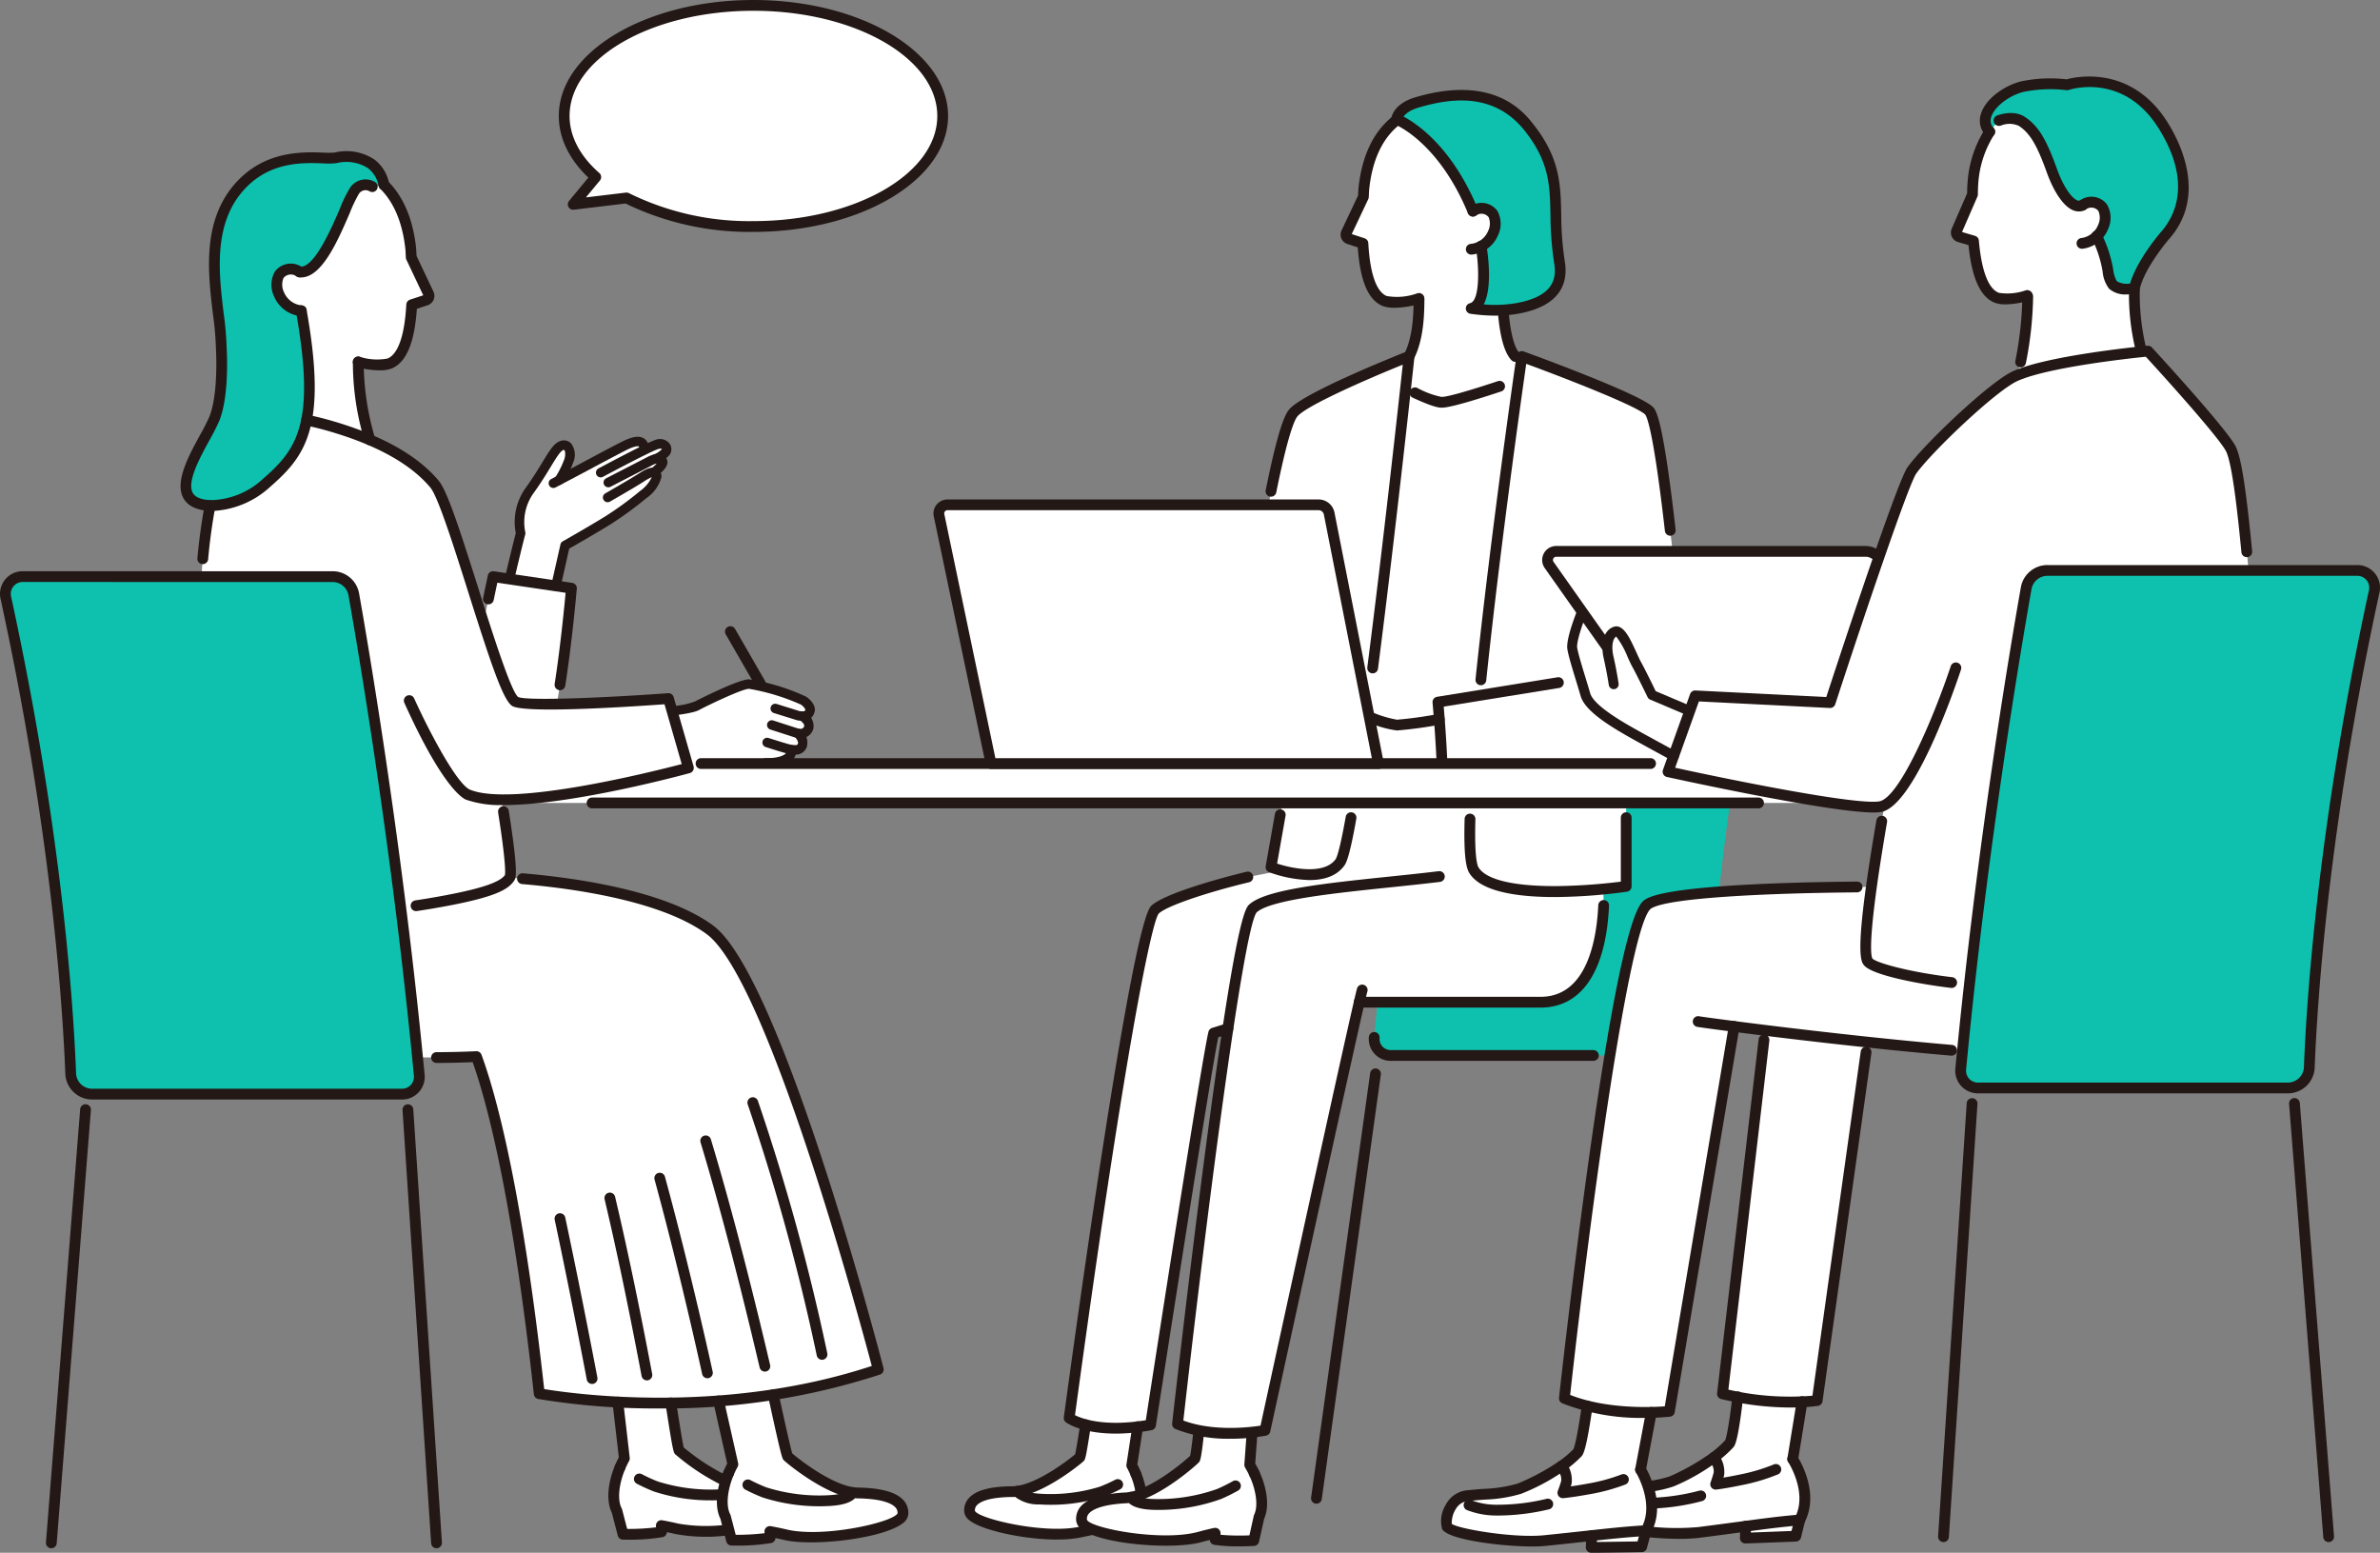 <svg id="Group_2218" data-name="Group 2218" xmlns="http://www.w3.org/2000/svg" xmlns:xlink="http://www.w3.org/1999/xlink" width="348" height="226.999" viewBox="0 0 348 226.999">
  <rect x="0" y="0" width="348" height="226.999" fill="#808080" stroke="none"/>
  <defs>
    <clipPath id="clip-path">
      <rect id="Rectangle_1652" data-name="Rectangle 1652" width="348" height="226.999" fill="none"/>
    </clipPath>
  </defs>
  <g id="Group_2217" data-name="Group 2217" clip-path="url(#clip-path)">
    <path id="Path_2426" data-name="Path 2426" d="M367.448,199.368c.313-8.222,1.827-33.255,9.086-66.605a2.414,2.414,0,0,0-2.359-2.924H330.789a3.016,3.016,0,0,0-2.972,2.49c-1.475,8.326-6.246,36.423-9.164,67.3a2.414,2.414,0,0,0,2.4,2.638h43.374a3.016,3.016,0,0,0,3.016-2.9" transform="translate(-117.721 -47.968)" fill="#0ec1af"/>
    <path id="Path_2427" data-name="Path 2427" d="M304.808,311.353a.813.813,0,0,1-.11-.008.788.788,0,0,1-.672-.889l8.635-62.041a.788.788,0,1,1,1.561.216l-8.635,62.042a.789.789,0,0,1-.78.68" transform="translate(-112.319 -91.525)" fill="#231815"/>
    <path id="Path_2428" data-name="Path 2428" d="M350.238,243.489H320.6a3.2,3.2,0,0,1-3.189-3.5.788.788,0,0,1,1.569.149,1.625,1.625,0,0,0,1.62,1.775h29.641a.788.788,0,0,1,0,1.576" transform="translate(-117.26 -88.4)" fill="#231815"/>
    <path id="Path_2429" data-name="Path 2429" d="M158.5,1.25c-15.282,0-27.671,7.235-27.671,16.16,0,3.3,1.7,6.377,4.617,8.936l-3.3,3.988,7.8-.935A40.339,40.339,0,0,0,158.5,33.571c15.282,0,27.671-7.235,27.671-16.16S173.782,1.25,158.5,1.25" transform="translate(-48.334 -0.462)" fill="#fff"/>
    <path id="Path_2430" data-name="Path 2430" d="M158.038,33.9a41.456,41.456,0,0,1-18.7-4.148l-7.561.906a.788.788,0,0,1-.7-1.285l2.823-3.41c-2.829-2.69-4.319-5.793-4.319-9.012C129.579,7.6,142.346,0,158.038,0S186.5,7.6,186.5,16.949,173.73,33.9,158.038,33.9m-18.551-5.748a.773.773,0,0,1,.368.092,39.686,39.686,0,0,0,18.184,4.08c14.824,0,26.883-6.9,26.883-15.372S172.861,1.576,158.038,1.576s-26.882,6.9-26.882,15.372c0,2.96,1.5,5.846,4.349,8.344a.788.788,0,0,1,.087,1.095l-2.044,2.469,5.845-.7c.032,0,.063-.006.094-.006" transform="translate(-47.873 0)" fill="#231815"/>
    <path id="Path_2431" data-name="Path 2431" d="M249.7,327.423l-1.151,7.488c1.737,3.23,1.89,6.688.511,7.914s-2.927.693-7.911,1.828-16.19-1.02-16.314-3.019,2.419-2.844,6.293-2.871,9.613-4.8,9.817-5.012,1.189-7.057,1.189-7.057Z" transform="translate(-83.063 -120.696)" fill="#fff"/>
    <path id="Path_2432" data-name="Path 2432" d="M249.149,341.754a27.357,27.357,0,0,1-5.022,2.595,25.341,25.341,0,0,1-9.059,1.067c-2.295-.151-3-.73-3.206-1.146a5.409,5.409,0,0,1-.736.057c-3.873.027-6.417.873-6.293,2.872s11.33,4.155,16.314,3.019c.816-.186,1.532-.324,2.177-.435l-.036.873a30.555,30.555,0,0,0,5.363.375l.871-3.246c.714-1.307.6-3.64-.375-6.03" transform="translate(-83.063 -126.26)" fill="#fff"/>
    <path id="Path_2433" data-name="Path 2433" d="M275.881,328.475l-.495,6.789c1.97,3.311,2.288,6.933.9,8.283s-3.041.861-8.22,2.279-17.04-.335-17.261-2.428,2.41-3.1,6.475-3.3,9.872-5.478,10.076-5.707.824-6.541.824-6.541Z" transform="translate(-92.653 -121.123)" fill="#fff"/>
    <path id="Path_2434" data-name="Path 2434" d="M276.075,341.693a28.807,28.807,0,0,1-5.153,2.952,26.635,26.635,0,0,1-9.46,1.532c-2.415-.054-3.181-.631-3.416-1.057a5.86,5.86,0,0,1-.77.093c-4.064.2-6.7,1.208-6.475,3.3s12.081,3.846,17.261,2.427c.848-.232,1.593-.409,2.266-.556l0,.917a32.107,32.107,0,0,0,5.646.15l.767-3.447c.69-1.4.462-3.848-.667-6.312" transform="translate(-92.653 -126.238)" fill="#fff"/>
    <path id="Path_2435" data-name="Path 2435" d="M325.5,175.758H284.086l-2.656,15.949-7.358,1.433c-5.275,1.267-12.184,3.375-13.606,4.8-2.844,2.844-12.535,74.3-12.535,74.3s3.358,2.525,11.9,1.008c0,0,8.172-52.891,9.236-57.282l2.075-.648c-3.382,22.3-7.369,57.8-7.369,57.8,5.548,2.365,12.787.926,12.787.926s11.338-52.053,13.783-62.6h26.519c7.371,0,8.964-8.572,9.222-14.129Z" transform="translate(-91.597 -64.933)" fill="#fff"/>
    <path id="Path_2436" data-name="Path 2436" d="M339.257,72.871l4.566,4.015L325.769,89.522l-7.231-13.057c6.9-.7,6.578-9.579,6.638-12.486v-7.8h12.281s-.937,13.786,1.8,16.691" transform="translate(-117.683 -20.756)" fill="#fff"/>
    <path id="Path_2437" data-name="Path 2437" d="M336.734,88.144s-9.528,3.332-11.194,3.228-7.5-3.228-7.5-3.228l-7.2,61.805h23.117Z" transform="translate(-114.839 -32.565)" fill="#fff"/>
    <path id="Path_2438" data-name="Path 2438" d="M330.259,46.451c-2.177,5.886-10.521,7.354-12.491,6.541-1.21-.5-2.824-2.126-3.171-8.415l-2.036-.671a.646.646,0,0,1-.382-.89l2.482-5.246c.026-.464.035-.94.092-1.431,1.455-12.576,11.271-11.989,11.271-11.989a11.156,11.156,0,0,1,11.135,8.535c2.618,9.727-6.9,13.567-6.9,13.567" transform="translate(-115.311 -8.994)" fill="#fff"/>
    <path id="Path_2439" data-name="Path 2439" d="M323.862,25.575S330.5,28.093,335.02,39a2.146,2.146,0,0,1,2.933.426c.671.935.4,3.573-1.735,4.688,0,0,1.417,8.465-1.448,9.111a21.28,21.28,0,0,0,6.7,0c5.551-.987,6.7-3.745,6.207-6.725-1.375-8.3,1.057-12.71-4.415-19.676-5.226-6.654-12.754-4.79-16.378-3.732-2.88.841-3.019,2.48-3.019,2.48" transform="translate(-119.65 -8.137)" fill="#0ec1af"/>
    <path id="Path_2440" data-name="Path 2440" d="M292.1,157.3s7.521,2.9,10.1-.711,10.1-73.966,10.1-73.966-15,5.937-16.934,8.273c-2.819,3.4-7.747,38.447-7.747,38.447l9.094,1.908Z" transform="translate(-106.257 -30.523)" fill="#fff"/>
    <path id="Path_2441" data-name="Path 2441" d="M369.986,135.213s-3.332-42.44-5.708-44.655c-2.025-1.889-18.57-7.907-18.57-7.907s-4.027,27.724-6.224,49.551l-6.047.979s.408,4.425.6,8.98h4.55c-.621,8.14-.736,14.216.113,15.6,3.16,5.135,22.265,2.358,22.265,2.358V142.16h5.942c4.061,0,3.076-6.947,3.076-6.947" transform="translate(-123.188 -30.535)" fill="#fff"/>
    <path id="Path_2442" data-name="Path 2442" d="M320.324,165.957s-4.723.848-6.181.848-6.178-2.221-8.26-2.221-6.456,3.679-7.15,4.582-1.6,3.264-1.218,3.264h23.173Z" transform="translate(-109.882 -60.805)" fill="#fff"/>
    <path id="Path_2443" data-name="Path 2443" d="M235.52,340.374a.788.788,0,0,1-.11-1.568c3.2-.453,7.584-3.827,8.516-4.627.171-.695.572-3.3.711-4.2l.037-.237a.788.788,0,0,1,1.558.24l-.037.236c-.715,4.639-.794,4.72-1.028,4.961-.364.375-5.566,4.624-9.535,5.185a.751.751,0,0,1-.112.008" transform="translate(-86.721 -121.576)" fill="#231815"/>
    <path id="Path_2444" data-name="Path 2444" d="M273.276,351.84a23.8,23.8,0,0,1-3.532-.222.788.788,0,0,1-.661-.708c-.425.1-.847.211-1.274.328-4.054,1.108-14.221.342-17.308-1.765a1.915,1.915,0,0,1-.945-1.339,2.742,2.742,0,0,1,.652-2.119c1.021-1.194,3.231-1.884,6.567-2.052a5.153,5.153,0,0,0,.665-.081.781.781,0,0,1,.834.394c.013.025.356.6,2.745.649a25.893,25.893,0,0,0,9.132-1.468,24.234,24.234,0,0,0,2.306-1.148.788.788,0,0,1,.774,1.373,25.585,25.585,0,0,1-2.459,1.224,27.022,27.022,0,0,1-9.788,1.6c-1.829-.042-3.057-.37-3.725-1-.138.017-.273.028-.4.034-3.784.191-5.037,1.023-5.447,1.5a1.151,1.151,0,0,0-.283.927c.62,1.241,10.941,3.211,16.269,1.75.771-.211,1.525-.4,2.307-.566a.788.788,0,0,1,.955.769v.228a32.566,32.566,0,0,0,4.22.083l.636-2.859a.766.766,0,0,1,.062-.177c.59-1.2.318-3.465-.677-5.637a.788.788,0,1,1,1.433-.656c1.2,2.61,1.462,5.24.7,6.9l-.748,3.36a.788.788,0,0,1-.72.616c-.075,0-1.045.063-2.288.063" transform="translate(-92.192 -125.776)" fill="#231815"/>
    <path id="Path_2445" data-name="Path 2445" d="M261.835,341.923a.788.788,0,0,1-.143-1.563c3.379-.629,7.87-4.423,8.768-5.273.081-.357.24-1.423.467-3.476a.78.78,0,0,1,.87-.7.788.788,0,0,1,.7.87c-.429,3.885-.561,4.035-.762,4.261-.366.412-5.627,5.1-9.751,5.864a.758.758,0,0,1-.145.014" transform="translate(-96.443 -122.253)" fill="#231815"/>
    <path id="Path_2446" data-name="Path 2446" d="M340.7,54.6a.788.788,0,0,1-.109-1.568,3.085,3.085,0,0,0,2.571-1.869,2.463,2.463,0,0,0,.083-2.032,1.331,1.331,0,0,0-1.865-.223.788.788,0,0,1-.861-1.321,2.861,2.861,0,0,1,4.006.626,3.887,3.887,0,0,1,.086,3.57,4.648,4.648,0,0,1-3.8,2.81.737.737,0,0,1-.111.008" transform="translate(-125.578 -17.376)" fill="#231815"/>
    <path id="Path_2447" data-name="Path 2447" d="M337.849,53.851a25.993,25.993,0,0,1-3.653-.274.788.788,0,0,1-.063-1.549c1.4-.315,1.387-4.971.844-8.213a.788.788,0,0,1,1.555-.26c.2,1.2.923,6.17-.4,8.651a18.656,18.656,0,0,0,4.739-.185c5.687-1.012,5.9-3.807,5.567-5.821a47.646,47.646,0,0,1-.545-7.13c-.091-4.285-.163-7.67-3.711-12.187-4.58-5.831-11.061-4.768-15.538-3.462-2.259.66-2.453,1.779-2.454,1.79a.779.779,0,0,1-.852.719.788.788,0,0,1-.719-.852c.019-.223.28-2.206,3.583-3.17,11.451-3.342,15.792,2.185,17.219,4,3.873,4.931,3.954,8.729,4.048,13.127a45.637,45.637,0,0,0,.525,6.906c.47,2.841-.335,6.472-6.847,7.63a18.769,18.769,0,0,1-3.293.278" transform="translate(-119.188 -7.705)" fill="#231815"/>
    <path id="Path_2448" data-name="Path 2448" d="M334.558,41.409a.787.787,0,0,1-.728-.486c-4.337-10.474-10.646-12.968-10.709-12.992a.788.788,0,1,1,.559-1.474c.284.108,7.011,2.766,11.605,13.862a.788.788,0,0,1-.728,1.09" transform="translate(-119.188 -9.755)" fill="#231815"/>
    <path id="Path_2449" data-name="Path 2449" d="M349.888,79.016a.787.787,0,0,1-.574-.248c-1.052-1.117-1.707-3.485-2-7.237a.788.788,0,1,1,1.571-.123c.342,4.37,1.134,5.81,1.576,6.279a.789.789,0,0,1-.574,1.329" transform="translate(-128.314 -26.113)" fill="#231815"/>
    <path id="Path_2450" data-name="Path 2450" d="M342.938,130.245a.727.727,0,0,1-.083,0,.788.788,0,0,1-.7-.866c2.213-21.2,5.957-47.041,5.994-47.3a.788.788,0,0,1,1.049-.627c1.709.622,16.756,6.128,18.838,8.071.481.448,1.481,1.382,3.376,17.993a.788.788,0,1,1-1.566.178c-1.668-14.627-2.638-16.732-2.895-17.029-1.327-1.238-10.792-4.978-17.381-7.4-.7,4.883-3.88,27.423-5.848,46.277a.789.789,0,0,1-.783.706" transform="translate(-126.406 -30.073)" fill="#231815"/>
    <path id="Path_2451" data-name="Path 2451" d="M309.133,128.5a.787.787,0,0,1-.783-.888c2.3-17.912,4.6-38.867,5.182-44.236-5.932,2.4-14.164,6.064-15.4,7.558-.421.508-1.382,2.629-3.1,11.136a.789.789,0,0,1-1.546-.311c1.836-9.111,2.836-11.115,3.428-11.83,2.008-2.422,15.7-7.888,17.251-8.5a.788.788,0,0,1,1.074.817c-.026.247-2.67,24.927-5.327,45.571a.788.788,0,0,1-.781.688" transform="translate(-108.423 -30.062)" fill="#231815"/>
    <path id="Path_2452" data-name="Path 2452" d="M331.569,92.225c-.066,0-.115,0-.156-.006-.469-.029-1.4-.212-4.086-1.456a.788.788,0,0,1,.663-1.43,12.809,12.809,0,0,0,3.522,1.313c.549.052,3.008-.55,8.268-2.3a.788.788,0,0,1,.5,1.5c-6.591,2.187-8.185,2.38-8.709,2.38" transform="translate(-120.762 -32.625)" fill="#231815"/>
    <path id="Path_2453" data-name="Path 2453" d="M333.578,170.418a.788.788,0,0,1-.787-.755c-.19-4.483-.595-8.9-.6-8.941a.789.789,0,0,1,.659-.851l17.638-2.856a.789.789,0,0,1,.252,1.557l-16.915,2.738c.123,1.452.393,4.848.54,8.285a.788.788,0,0,1-.754.821h-.034" transform="translate(-122.726 -58.005)" fill="#231815"/>
    <path id="Path_2454" data-name="Path 2454" d="M321.2,167.782a14.4,14.4,0,0,1-3.714-1l-.437-.149a.788.788,0,1,1,.51-1.491l.439.15a16.62,16.62,0,0,0,3.2.917,59.487,59.487,0,0,0,6.041-.835.788.788,0,0,1,.278,1.552,62.613,62.613,0,0,1-6.319.859" transform="translate(-116.934 -60.994)" fill="#231815"/>
    <path id="Path_2455" data-name="Path 2455" d="M280.315,284.952a20.889,20.889,0,0,1-8.036-1.428.79.79,0,0,1-.474-.813c.021-.182,2.072-18.418,4.448-36.735,4.841-37.334,6.249-38.6,6.85-39.146,2.418-2.183,11.184-3.095,20.464-4.059,2.546-.265,4.951-.515,7.2-.79a.788.788,0,1,1,.192,1.564c-2.259.277-4.67.528-7.224.793-8.219.855-17.534,1.823-19.571,3.661-1.984,2.391-7.6,46.575-10.72,74.29,4.353,1.626,9.647,1,11.281.748,1.392-6.389,13.394-61.453,14.114-63.91a.788.788,0,0,1,1.513.444c-.732,2.5-14.065,63.7-14.2,64.321a.787.787,0,0,1-.617.605,29.051,29.051,0,0,1-5.215.455" transform="translate(-100.416 -74.619)" fill="#231815"/>
    <path id="Path_2456" data-name="Path 2456" d="M341.246,224.4H314.727a.788.788,0,0,1,0-1.576h26.519c6.8,0,8.2-8.382,8.435-13.378a.788.788,0,1,1,1.574.074c-.446,9.6-4,14.881-10.009,14.881" transform="translate(-115.984 -77.1)" fill="#231815"/>
    <path id="Path_2457" data-name="Path 2457" d="M254.26,284.235c-5,0-7.152-1.564-7.266-1.65a.79.79,0,0,1-.308-.736c1.624-11.975,9.874-71.862,12.76-74.747,1.713-1.713,9.593-3.954,13.979-5.008a.789.789,0,0,1,.368,1.534c-6.486,1.558-12.175,3.531-13.233,4.589-1.091,1.3-5.258,21.909-12.241,73.324,1.031.519,4.234,1.726,10.354.74.927-5.993,8.149-52.605,9.161-56.785a.789.789,0,0,1,.532-.568l2.076-.647a.788.788,0,0,1,.469,1.505l-1.639.511c-1.363,6.562-9.048,56.271-9.128,56.786a.788.788,0,0,1-.641.656,30.052,30.052,0,0,1-5.243.5" transform="translate(-91.135 -74.655)" fill="#231815"/>
    <path id="Path_2458" data-name="Path 2458" d="M299.9,197.983a18.621,18.621,0,0,1-5.918-1.15.789.789,0,0,1-.493-.873l1.356-7.662a.788.788,0,0,1,1.552.274l-1.239,7c2.282.745,6.911,1.666,8.564-.649.116-.163.565-1.089,1.472-6.2a.788.788,0,0,1,1.552.275c-.921,5.2-1.414,6.389-1.741,6.845-1.173,1.642-3.147,2.138-5.1,2.138" transform="translate(-108.423 -69.325)" fill="#231815"/>
    <path id="Path_2459" data-name="Path 2459" d="M262.561,337.973a.789.789,0,0,1-.729-.487,12.31,12.31,0,0,0-.543-1.144.785.785,0,0,1-.085-.494l.865-5.627a.788.788,0,1,1,1.557.24l-.825,5.37c.177.344.34.7.487,1.052a.789.789,0,0,1-.428,1.03.78.78,0,0,1-.3.06" transform="translate(-96.498 -121.752)" fill="#231815"/>
    <path id="Path_2460" data-name="Path 2460" d="M290,338.435a.789.789,0,0,1-.715-.456c-.187-.4-.4-.8-.624-1.18a.786.786,0,0,1-.108-.46l.342-4.7a.8.8,0,0,1,.843-.73.789.789,0,0,1,.729.844l-.325,4.452c.206.361.4.731.572,1.1a.787.787,0,0,1-.382,1.047.778.778,0,0,1-.332.074" transform="translate(-106.604 -122.255)" fill="#231815"/>
    <path id="Path_2461" data-name="Path 2461" d="M318.755,54.735a4.774,4.774,0,0,1-1.749-.265c-2.1-.865-3.285-3.669-3.625-8.562l-1.528-.5a1.434,1.434,0,0,1-.847-1.976l2.414-5.1.012-.236c.017-.356.034-.719.077-1.09.552-4.766,2.322-8.288,5.261-10.467a.788.788,0,0,1,.939,1.266c-2.576,1.91-4.135,5.067-4.634,9.383-.039.335-.054.661-.068.982l-.021.4a.773.773,0,0,1-.074.291l-2.413,5.1,1.883.621a.789.789,0,0,1,.54.706c.244,4.433,1.173,7.105,2.685,7.73a8.767,8.767,0,0,0,4.5-.4.788.788,0,1,1,.448,1.511,13.875,13.875,0,0,1-3.8.609" transform="translate(-114.849 -9.744)" fill="#231815"/>
    <path id="Path_2462" data-name="Path 2462" d="M352.762,200.717c-5.229,0-10.747-.718-12.463-3.505-.409-.665-.856-2.165-.69-7.918a.778.778,0,0,1,.811-.765.787.787,0,0,1,.765.81c-.156,5.435.267,6.739.457,7.046,1.122,1.823,5.239,2.782,11.623,2.73a84.4,84.4,0,0,0,9.183-.649v-9.352a.788.788,0,0,1,1.576,0v10.042a.789.789,0,0,1-.675.781,80.308,80.308,0,0,1-10.587.781" transform="translate(-125.454 -69.577)" fill="#231815"/>
    <path id="Path_2463" data-name="Path 2463" d="M326.29,78.121a.788.788,0,0,1-.7-1.144c1.3-2.568,1.342-6.027,1.365-7.886a.788.788,0,0,1,.788-.779h.009a.789.789,0,0,1,.779.8c-.024,1.987-.067,5.686-1.535,8.58a.788.788,0,0,1-.7.432" transform="translate(-120.256 -25.238)" fill="#231815"/>
    <path id="Path_2464" data-name="Path 2464" d="M263.676,344.74a.788.788,0,0,1-.779-.674,10.7,10.7,0,0,0-.692-2.475.788.788,0,1,1,1.46-.595,12.269,12.269,0,0,1,.791,2.841.787.787,0,0,1-.781.9" transform="translate(-96.85 -125.799)" fill="#231815"/>
    <path id="Path_2465" data-name="Path 2465" d="M237.185,351.784c-4.79,0-10.811-1.3-12.742-2.741a1.859,1.859,0,0,1-.858-1.341,2.645,2.645,0,0,1,.718-2.015c1.042-1.117,3.122-1.67,6.357-1.693a4.719,4.719,0,0,0,.632-.05.791.791,0,0,1,.815.431c0,.006.3.561,2.552.709a24.511,24.511,0,0,0,8.728-1.018,22.77,22.77,0,0,0,2.237-1,.788.788,0,1,1,.714,1.4,24.34,24.34,0,0,1-2.393,1.065,25.734,25.734,0,0,1-9.39,1.116,5.486,5.486,0,0,1-3.514-1.1c-.126.009-.25.014-.369.014-3.594.025-4.81.758-5.217,1.192a1.064,1.064,0,0,0-.3.842c.576,1.175,10.312,3.45,15.353,2.3.48-.109.925-.2,1.342-.284a.788.788,0,0,1,.3,1.548c-.4.078-.831.167-1.293.272a17.009,17.009,0,0,1-3.675.343" transform="translate(-82.601 -126.715)" fill="#231815"/>
    <path id="Path_2466" data-name="Path 2466" d="M307.936,182.787H77.092a2.88,2.88,0,1,1,0-5.76H307.936a2.88,2.88,0,0,1,0,5.76" transform="translate(-27.417 -65.402)" fill="#fff"/>
    <path id="Path_2467" data-name="Path 2467" d="M307.393,186.488H136.832a.788.788,0,1,1,0-1.576H307.393a.788.788,0,1,1,0,1.576" transform="translate(-50.261 -68.315)" fill="#231815"/>
    <path id="Path_2468" data-name="Path 2468" d="M142.692,321.688l1.182,10.224c-1.852,3.379-2.041,7.01-.6,8.309s3.069.752,8.3,1.986,17.017-.938,17.164-3.036-2.518-3.008-6.587-3.069-10.059-5.125-10.271-5.346-1.58-9.45-1.58-9.45Z" transform="translate(-52.58 -118.706)" fill="#fff"/>
    <path id="Path_2469" data-name="Path 2469" d="M143.233,340.249a28.758,28.758,0,0,0,5.254,2.767,26.626,26.626,0,0,0,9.509,1.2c2.411-.14,3.157-.742,3.377-1.177a5.874,5.874,0,0,0,.772.066c4.07.061,6.734.97,6.587,3.069s-11.938,4.27-17.164,3.036c-.855-.2-1.606-.353-2.283-.475l.03.917a32.106,32.106,0,0,1-5.637.35l-.888-3.417c-.74-1.379-.6-3.83.444-6.332" transform="translate(-52.582 -125.704)" fill="#fff"/>
    <path id="Path_2470" data-name="Path 2470" d="M165.9,320.523l2.555,11.322c-1.852,3.378-2.041,7.009-.6,8.309s3.069.752,8.3,1.986,17.017-.938,17.164-3.036-2.518-3.008-6.587-3.069-10.059-5.125-10.271-5.347-2.713-11.9-2.713-11.9Z" transform="translate(-61.29 -117.775)" fill="#fff"/>
    <path id="Path_2471" data-name="Path 2471" d="M168.4,341.618a28.753,28.753,0,0,0,5.254,2.767,26.627,26.627,0,0,0,9.509,1.2c2.411-.14,3.157-.742,3.377-1.177a5.879,5.879,0,0,0,.772.066c4.07.061,6.734.97,6.587,3.069s-11.938,4.27-17.164,3.036c-.855-.2-1.606-.353-2.283-.475l.03.917a32.148,32.148,0,0,1-5.637.349l-.888-3.417c-.74-1.379-.6-3.83.444-6.332" transform="translate(-61.879 -126.21)" fill="#fff"/>
    <path id="Path_2472" data-name="Path 2472" d="M124.742,209.778c-9.818-7.2-32.428-7.772-32.428-7.772L58.3,199.925s-.612,3.227-.972,6.278c-1.327,11.228-.5,15.915,3.854,18.628,4.257,2.651,15.932,4.1,29.442,3.491,2.005,5.44,5.871,19.078,9.188,49.277,0,0,24.931,4.85,49.565-3.541,0,0-14.816-57.082-24.634-64.282" transform="translate(-20.965 -73.862)" fill="#fff"/>
    <path id="Path_2473" data-name="Path 2473" d="M172.195,162.547c.247-.716-.931-1.527-.931-1.527A31.075,31.075,0,0,0,163.3,158.6c-1.375,0-7.467,3.09-7.536,3.131-1.477.891-10.209,1.3-10.209,1.3l.209,7.534s7.075-1.185,9.163-.346,8.547-.119,10.794-.093c2.312.026,4.034-.656,3.708-1.967.579.079,1.359.213,1.676-.628.231-.612-.264-1.321-.6-1.71a1.278,1.278,0,0,0,1.534-.906c.19-.737-.585-1.38-.958-1.641a.964.964,0,0,0,1.12-.728" transform="translate(-53.773 -58.595)" fill="#fff"/>
    <path id="Path_2474" data-name="Path 2474" d="M139.414,102.826c-.353.122-1.064.453-1.924.877a.982.982,0,0,0,.067-.835c-.289-.667-1.1-.74-2.911.177-1.108.562-3.313,1.728-4.84,2.549-1.208.649-3.374,1.791-4.585,2.428a14.025,14.025,0,0,0,1.457-2.957c.347-1.277-.04-2.438-1.06-2.112-1.143.366-2.084,2.967-4.821,6.729a7.932,7.932,0,0,0-1.2,6.1c-.468,1.661-1.945,7.994-1.945,7.994l6.791,1.057,1.643-7.269s3.694-2.086,6.217-3.648a49.957,49.957,0,0,0,5.206-3.793c1.576-1.279,2.235-2.555,1.881-2.959a.776.776,0,0,0-.368-.255c.771-.579,1.535-1.292,1.295-1.709a.76.76,0,0,0-.871-.332c.916-.515,1.318-.836,1.433-1.084.236-.511-.238-1.382-1.469-.956" transform="translate(-43.468 -37.817)" fill="#fff"/>
    <path id="Path_2475" data-name="Path 2475" d="M111.088,133.684l11.453,1.7s-1.935,22.6-4.628,24.834-12.394,0-12.394,0Z" transform="translate(-38.984 -49.389)" fill="#fff"/>
    <path id="Path_2476" data-name="Path 2476" d="M57.04,86.44l-4.566,4.015,18.055,12.636L77.5,96.436c-5.693-4.657-5.684-15.981-5.745-18.889v-7.8H58.839s.937,13.786-1.8,16.691" transform="translate(-19.386 -25.769)" fill="#fff"/>
    <path id="Path_2477" data-name="Path 2477" d="M65.752,60.5c2.219,6,10.728,7.5,12.736,6.669,1.234-.509,2.88-2.168,3.233-8.58L83.8,57.9A.659.659,0,0,0,84.186,57l-2.53-5.349c-.028-.474-.037-.958-.095-1.458C80.078,37.365,70.07,37.963,70.07,37.963a11.376,11.376,0,0,0-11.354,8.7C56.047,56.583,65.752,60.5,65.752,60.5" transform="translate(-21.521 -14.024)" fill="#fff"/>
    <path id="Path_2478" data-name="Path 2478" d="M117.884,147.567l-2.917-10.13s-20.895,1.527-22.442.406c-2.4-1.737-9.209-28.7-11.767-31.759-3.138-3.752-8.43-6.555-15.461-8.563a53.913,53.913,0,0,0-13.82-1.941s-5.686,15.51-4.769,30.576c.6,9.816,4.116,36.757,5.415,38.729s9.185,6.075,30.356,2.088c6.63-1.248,8.539-2.255,9.263-3.351.461-.7-.46-6.948-1.192-11.4,9.949.111,27.334-4.652,27.334-4.652" transform="translate(-17.219 -35.312)" fill="#fff"/>
    <path id="Path_2479" data-name="Path 2479" d="M54.947,83.993c5.045-4.4,8.018-8.42,5.038-25.131-3.51-.5-4.062-4.1-3.246-5.241,1.169-1.631,2.99-.434,2.99-.434,3.608.436,6.807-10.253,8-11.815a1.947,1.947,0,0,1,2.629-.651l1.7-.264S71.441,35.434,65,36.507c-2.084.347-9.276-1.528-14.356,4.577-5.777,6.942-2.361,17.483-2.361,23.255,0,0,.428,6.677-1,10.274s-8.234,12.31-.646,12.726c0,0,4.075.347,8.309-3.347" transform="translate(-15.928 -13.432)" fill="#0ec1af"/>
    <path id="Path_2480" data-name="Path 2480" d="M169.167,351.7c-.465,0-.767-.008-.808-.009a.788.788,0,0,1-.742-.59l-.866-3.331c-.819-1.631-.647-4.268.457-6.919a.788.788,0,1,1,1.455.606c-.918,2.2-1.109,4.478-.477,5.657a.834.834,0,0,1,.069.174l.736,2.834a34.344,34.344,0,0,0,4.215-.233l-.008-.226a.789.789,0,0,1,.929-.8c.79.144,1.551.3,2.324.484,5.377,1.271,15.621-1.063,16.206-2.371a1.15,1.15,0,0,0-.324-.87c-.427-.465-1.708-1.252-5.5-1.309-.132,0-.267-.009-.4-.02-.646.653-1.861,1.024-3.687,1.13a27.09,27.09,0,0,1-9.839-1.249,25.375,25.375,0,0,1-2.5-1.136.788.788,0,0,1,.725-1.4,23.9,23.9,0,0,0,2.344,1.066,25.8,25.8,0,0,0,9.179,1.145c2.385-.138,2.707-.721,2.719-.747a.8.8,0,0,1,.82-.424,4.983,4.983,0,0,0,.668.057c3.341.05,5.572.662,6.635,1.819a2.741,2.741,0,0,1,.727,2.093,1.916,1.916,0,0,1-.9,1.373c-3.01,2.215-13.143,3.34-17.235,2.376-.429-.1-.855-.195-1.285-.282a.787.787,0,0,1-.635.73,29.075,29.075,0,0,1-5,.373" transform="translate(-61.417 -125.748)" fill="#231815"/>
    <path id="Path_2481" data-name="Path 2481" d="M173.331,154.438a.788.788,0,0,1-.684-.395c-1.484-2.577-4.315-7.492-4.41-7.652a.788.788,0,0,1,1.347-.819c.056.091,3.116,5.4,4.429,7.684a.788.788,0,0,1-.682,1.182" transform="translate(-62.114 -53.643)" fill="#231815"/>
    <path id="Path_2482" data-name="Path 2482" d="M127.922,108.749a.694.694,0,0,1-.323-1.308c.423-.223,3.791-1.991,5.415-2.865,1.5-.806,3.726-1.983,4.855-2.556,1.387-.7,2.312-.906,3-.657a1.463,1.463,0,0,1,.858.823,1.673,1.673,0,0,1-.055,1.374.693.693,0,1,1-1.237-.628.283.283,0,0,0,.013-.209c-.02-.044-.034-.049-.05-.055-.073-.028-.505-.122-1.9.588-1.12.569-3.333,1.739-4.826,2.541-1.628.876-5,2.648-5.428,2.871a.688.688,0,0,1-.322.08" transform="translate(-47.004 -37.411)" fill="#231815"/>
    <path id="Path_2483" data-name="Path 2483" d="M138.887,107.406a.694.694,0,0,1-.328-1.305c.277-.149,6.811-3.645,8.215-4.131a1.821,1.821,0,0,1,2.071.362,1.432,1.432,0,0,1,.255,1.541c-.2.424-.663.8-1.722,1.4a.694.694,0,1,1-.68-1.209,4.369,4.369,0,0,0,1.141-.773c-.006,0-.013-.02-.036-.038-.069-.054-.262-.078-.575.03-1.081.374-6.152,3.046-8.015,4.043a.687.687,0,0,1-.327.083" transform="translate(-51.055 -37.616)" fill="#231815"/>
    <path id="Path_2484" data-name="Path 2484" d="M140.65,110.1a.694.694,0,0,1-.318-1.311c.476-.245,4.848-2.494,5.771-2.971l.117-.061c.6-.316,2.191-1.156,2.942.145.6,1.046-.855,2.142-1.478,2.61a.694.694,0,1,1-.833-1.109,5.721,5.721,0,0,0,.907-.8,4.31,4.31,0,0,0-.89.385l-.125.065c-.923.479-5.3,2.728-5.775,2.974a.7.7,0,0,1-.317.077" transform="translate(-51.706 -38.864)" fill="#231815"/>
    <path id="Path_2485" data-name="Path 2485" d="M128.534,126.336a.718.718,0,0,1-.154-.017.693.693,0,0,1-.523-.83l1.32-5.84a.691.691,0,0,1,.335-.451c.036-.021,3.71-2.1,6.193-3.633a48.988,48.988,0,0,0,5.071-3.691l.064-.051a5.232,5.232,0,0,0,1.694-2.014,8.562,8.562,0,0,0-1.267.715c-1.494.948-4.744,2.806-4.882,2.885a.693.693,0,0,1-.688-1.2c.034-.019,3.36-1.921,4.828-2.852,1.16-.736,2.255-1.431,3.154-.405a1.126,1.126,0,0,1,.26.871,5.427,5.427,0,0,1-2.226,3.082l-.062.05a50.238,50.238,0,0,1-5.215,3.794c-2.114,1.308-5.076,3-5.973,3.509l-1.253,5.541a.694.694,0,0,1-.675.541" transform="translate(-47.23 -40.059)" fill="#231815"/>
    <path id="Path_2486" data-name="Path 2486" d="M117.78,122.954a.7.7,0,0,1-.676-.853c.442-1.874,1.215-5.124,1.572-6.434a8.554,8.554,0,0,1,1.35-6.487c1.107-1.522,1.918-2.854,2.57-3.925,1.048-1.722,1.68-2.761,2.6-3.056a1.483,1.483,0,0,1,1.522.3,2.713,2.713,0,0,1,.419,2.653,14.493,14.493,0,0,1-1.533,3.133.693.693,0,1,1-1.187-.717,13.728,13.728,0,0,0,1.382-2.781c.2-.746.048-1.232-.045-1.291a.327.327,0,0,0-.134.023c-.428.136-1.081,1.211-1.838,2.455-.665,1.093-1.493,2.453-2.634,4.02a7.292,7.292,0,0,0-1.085,5.521.7.7,0,0,1-.006.356c-.323,1.152-1.143,4.595-1.6,6.544a.7.7,0,0,1-.675.535" transform="translate(-43.257 -37.726)" fill="#231815"/>
    <path id="Path_2487" data-name="Path 2487" d="M67.315,68.8a.736.736,0,0,1-.111-.008,4.722,4.722,0,0,1-3.862-2.855,3.95,3.95,0,0,1,.086-3.626,2.9,2.9,0,0,1,4.063-.634.788.788,0,0,1-.866,1.318,1.369,1.369,0,0,0-1.917.235,2.527,2.527,0,0,0,.083,2.087,3.158,3.158,0,0,0,2.633,1.914.788.788,0,0,1-.109,1.568" transform="translate(-23.257 -22.579)" fill="#231815"/>
    <path id="Path_2488" data-name="Path 2488" d="M69.223,55.925a2.78,2.78,0,0,1-.314-.019A.789.789,0,0,1,69.1,54.34c2.044.223,4.584-5.64,5.8-8.468a18.28,18.28,0,0,1,1.481-3.044,2.716,2.716,0,0,1,3.678-.837.788.788,0,0,1-.846,1.33,1.155,1.155,0,0,0-1.581.465A20.569,20.569,0,0,0,76.349,46.5c-1.725,4-4.065,9.429-7.126,9.429" transform="translate(-25.202 -15.369)" fill="#231815"/>
    <path id="Path_2489" data-name="Path 2489" d="M46.479,87.675c-.212,0-.339-.01-.367-.013-1.9-.1-3.2-.731-3.826-1.865-1.318-2.366.767-6.183,2.442-9.249a29.108,29.108,0,0,0,1.366-2.689c1.347-3.389.953-9.868.949-9.932A44.782,44.782,0,0,0,46.617,59C45.9,53.036,45,45.621,49.583,40.117c4.285-5.148,10.032-4.948,13.122-4.839a11.1,11.1,0,0,0,1.711-.011,7.387,7.387,0,0,1,5.8,1.025,5.74,5.74,0,0,1,2.168,3.6.788.788,0,0,1-1.564.2,4.2,4.2,0,0,0-1.565-2.552,5.919,5.919,0,0,0-4.585-.72,11.233,11.233,0,0,1-2.025.031c-3.017-.106-8.065-.282-11.855,4.273-4.145,4.981-3.3,12.022-2.613,17.68a45.484,45.484,0,0,1,.435,5.071c.016.23.421,6.846-1.059,10.566a29.3,29.3,0,0,1-1.447,2.863c-1.411,2.581-3.343,6.118-2.448,7.726.35.629,1.211.985,2.559,1.059a11.527,11.527,0,0,0,7.748-3.155c4.916-4.288,7.692-8.07,4.78-24.4a.788.788,0,0,1,1.552-.277c3.05,17.1-.117,21.345-5.3,25.863a13.3,13.3,0,0,1-8.527,3.551" transform="translate(-15.469 -12.97)" fill="#231815"/>
    <path id="Path_2490" data-name="Path 2490" d="M99.5,153.212a15.356,15.356,0,0,1-5.56-.788c-.538-.222-3.5-1.95-9.006-14.155a.788.788,0,0,1,1.437-.648c2.136,4.738,6.243,12.551,8.17,13.346,6.14,2.536,26.7-2.629,30.951-3.743l-2.517-8.743c-6.677.478-20.769,1.339-22.324.212-1.311-.95-3.029-6.035-6.372-16.607-2.065-6.531-4.406-13.932-5.538-15.285-2.921-3.492-7.992-6.288-15.071-8.31-1.014-.289-2.085-.554-3.181-.782a.788.788,0,0,1,.322-1.544c1.134.236,2.241.509,3.291.809,7.389,2.111,12.721,5.077,15.848,8.816,1.242,1.484,3.032,6.967,5.831,15.821,2,6.336,4.748,15.015,5.794,15.806,1.153.564,12.061.166,21.922-.555a.788.788,0,0,1,.815.569l2.916,10.13a.788.788,0,0,1-.549.978c-.843.231-17.2,4.674-27.181,4.674" transform="translate(-25.812 -35.522)" fill="#231815"/>
    <path id="Path_2491" data-name="Path 2491" d="M96.022,202.257a.788.788,0,0,1-.115-1.568c1.414-.209,2.891-.459,4.391-.742,5.253-.989,7.951-1.9,8.715-2.959.057-.281.166-1.776-.994-9.149a.788.788,0,0,1,1.557-.245c1.45,9.21,1.036,9.836.789,10.21-.862,1.305-2.8,2.378-9.775,3.693-1.52.286-3.017.539-4.451.751a.733.733,0,0,1-.117.009" transform="translate(-35.184 -69.06)" fill="#231815"/>
    <path id="Path_2492" data-name="Path 2492" d="M46.561,125.315c-.023,0-.046,0-.069,0a.788.788,0,0,1-.717-.853c.22-2.529.58-5.17,1.071-7.851a.788.788,0,1,1,1.551.284c-.481,2.632-.835,5.225-1.05,7.7a.788.788,0,0,1-.784.72" transform="translate(-16.91 -42.842)" fill="#231815"/>
    <path id="Path_2493" data-name="Path 2493" d="M84.323,95.637a.789.789,0,0,1-.747-.535,39.265,39.265,0,0,1-1.744-11.624.788.788,0,0,1,.769-.807h.019a.788.788,0,0,1,.788.769A39.5,39.5,0,0,0,85.069,94.6a.788.788,0,0,1-.747,1.041" transform="translate(-30.232 -30.543)" fill="#231815"/>
    <path id="Path_2494" data-name="Path 2494" d="M123.267,149.828a.729.729,0,0,1-.122-.009.788.788,0,0,1-.658-.9c.838-5.409,1.415-11.3,1.6-13.33l-9.982-1.478-.53,2.521a.788.788,0,1,1-1.542-.323l.682-3.248a.786.786,0,0,1,.887-.617l11.453,1.695a.788.788,0,0,1,.67.847c-.006.074-.646,7.485-1.683,14.176a.788.788,0,0,1-.778.667" transform="translate(-41.386 -48.927)" fill="#231815"/>
    <path id="Path_2495" data-name="Path 2495" d="M174.584,163.568a4.678,4.678,0,0,1-.723-.065.578.578,0,0,1-.1-.023l-3.384-1.054a.693.693,0,1,1,.412-1.324l3.334,1.039c.75.113.785.011.867-.226a1.953,1.953,0,0,0-.669-.729,31.722,31.722,0,0,0-7.575-2.3c-1,0-6.115,2.465-7.2,3.046-.33.2-1.12.522-3.873.852a.694.694,0,1,1-.166-1.377,10.741,10.741,0,0,0,3.347-.677c.051-.031,6.285-3.231,7.894-3.231a30.8,30.8,0,0,1,8.37,2.547c.261.18,1.584,1.163,1.185,2.319a1.639,1.639,0,0,1-1.719,1.2" transform="translate(-57.226 -58.188)" fill="#231815"/>
    <path id="Path_2496" data-name="Path 2496" d="M177.25,176.05h-.131a.693.693,0,0,1,.008-1.387h.133c1.652,0,2.556-.381,2.831-.713a.389.389,0,0,0,.084-.362.694.694,0,0,1,1.359-.28,1.763,1.763,0,0,1-.373,1.524c-.863,1.048-2.766,1.218-3.91,1.218" transform="translate(-65.183 -63.823)" fill="#231815"/>
    <path id="Path_2497" data-name="Path 2497" d="M182.723,168.879a2.09,2.09,0,0,1-.639-.1l-3.7-1.195a.694.694,0,1,1,.426-1.32l3.7,1.195a.734.734,0,0,0,.551-.049.5.5,0,0,0,.252-.335c.054-.211-.227-.581-.684-.9a.694.694,0,0,1,.8-1.137,2.313,2.313,0,0,1,1.231,2.383,1.9,1.9,0,0,1-.926,1.206,2.1,2.1,0,0,1-1.006.253" transform="translate(-65.724 -60.927)" fill="#231815"/>
    <path id="Path_2498" data-name="Path 2498" d="M181.577,172.732a4.641,4.641,0,0,1-.641-.054l-.13-.018c-.492-.063-2.8-.8-3.494-1.024a.694.694,0,1,1,.426-1.32c1.385.447,2.977.931,3.244.969l.143.019c.733.1.8.029.883-.192.06-.161-.064-.535-.477-1.011a.693.693,0,1,1,1.046-.91,2.4,2.4,0,0,1,.729,2.409,1.688,1.688,0,0,1-1.73,1.131" transform="translate(-65.33 -62.419)" fill="#231815"/>
    <path id="Path_2499" data-name="Path 2499" d="M133.383,280.7a104.373,104.373,0,0,1-17.754-1.385.789.789,0,0,1-.633-.687c-3.2-29.144-6.905-42.8-8.949-48.551-1.783.073-3.558.111-5.285.114h0a.788.788,0,0,1,0-1.576c1.892,0,3.842-.049,5.8-.137a.784.784,0,0,1,.776.515c2.008,5.447,5.857,19.019,9.168,48.875,3.8.635,26.008,3.851,47.9-3.38-1.747-6.587-15.251-56.607-24.151-63.133-6.744-4.945-19.8-6.7-26.985-7.313a.788.788,0,1,1,.133-1.571c7.348.622,20.729,2.439,27.785,7.613,9.931,7.282,24.324,62.377,24.931,64.718a.788.788,0,0,1-.509.945,101.178,101.178,0,0,1-32.216,4.953" transform="translate(-36.935 -74.799)" fill="#231815"/>
    <path id="Path_2500" data-name="Path 2500" d="M134.083,306.243a.788.788,0,0,1-.774-.643c-.021-.114-2.185-11.583-4.688-23.358a.788.788,0,1,1,1.542-.328c2.508,11.794,4.674,23.28,4.7,23.395a.789.789,0,0,1-.629.921.833.833,0,0,1-.147.013" transform="translate(-47.512 -103.922)" fill="#231815"/>
    <path id="Path_2501" data-name="Path 2501" d="M184.232,292.777a.788.788,0,0,1-.77-.622,316.069,316.069,0,0,0-10.095-36.707.788.788,0,1,1,1.487-.522A317.539,317.539,0,0,1,185,291.822a.789.789,0,0,1-.6.937.8.8,0,0,1-.167.018" transform="translate(-64.034 -93.987)" fill="#231815"/>
    <path id="Path_2502" data-name="Path 2502" d="M159.5,301.94a.789.789,0,0,1-.771-.62c-.032-.146-3.2-14.684-6.958-28.425a.788.788,0,1,1,1.52-.417c3.771,13.784,6.946,28.362,6.978,28.507a.789.789,0,0,1-.6.938.8.8,0,0,1-.167.018" transform="translate(-56.062 -100.452)" fill="#231815"/>
    <path id="Path_2503" data-name="Path 2503" d="M171.839,297.78a.789.789,0,0,1-.767-.608c-3.063-13.006-5.968-24.071-8.635-32.887a.788.788,0,1,1,1.508-.457c2.677,8.848,5.59,19.945,8.661,32.984a.788.788,0,0,1-.586.948.818.818,0,0,1-.182.021" transform="translate(-59.999 -97.263)" fill="#231815"/>
    <path id="Path_2504" data-name="Path 2504" d="M146.373,303.953a.789.789,0,0,1-.774-.641c-1.938-10.217-3.657-18.428-5.41-25.841a.788.788,0,1,1,1.534-.363c1.758,7.436,3.482,15.669,5.425,25.91a.789.789,0,0,1-.628.922.84.84,0,0,1-.148.013" transform="translate(-51.785 -102.153)" fill="#231815"/>
    <path id="Path_2505" data-name="Path 2505" d="M143.147,334.9a.776.776,0,0,1-.306-.062.788.788,0,0,1-.419-1.032c.16-.377.337-.754.532-1.122l-.924-7.988a.788.788,0,1,1,1.566-.182l.952,8.234a.79.79,0,0,1-.091.47,13.21,13.21,0,0,0-.582,1.2.787.787,0,0,1-.726.482" transform="translate(-52.47 -119.635)" fill="#231815"/>
    <path id="Path_2506" data-name="Path 2506" d="M162.623,336.776a.779.779,0,0,1-.34-.078,32.179,32.179,0,0,1-6.548-4.382c-.231-.242-.335-.351-1.409-7.356a.788.788,0,1,1,1.557-.239c.743,4.844,1.011,6.218,1.1,6.606a31.361,31.361,0,0,0,5.976,3.949.788.788,0,0,1-.341,1.5" transform="translate(-57.012 -119.721)" fill="#231815"/>
    <path id="Path_2507" data-name="Path 2507" d="M167.646,335.671a.772.772,0,0,1-.306-.062.787.787,0,0,1-.42-1.032c.153-.364.324-.726.509-1.08l-2.025-8.973a.788.788,0,1,1,1.538-.347l2.089,9.258a.783.783,0,0,1-.078.552,13.234,13.234,0,0,0-.581,1.2.789.789,0,0,1-.726.482" transform="translate(-61.101 -119.539)" fill="#231815"/>
    <path id="Path_2508" data-name="Path 2508" d="M190.448,337.989a.747.747,0,0,1-.118-.009c-4.152-.621-9.572-5.118-9.952-5.516-.212-.221-.319-.334-2.289-9.388a.788.788,0,1,1,1.54-.335c1.444,6.636,1.869,8.309,1.991,8.728.9.8,5.536,4.443,8.944,4.953a.788.788,0,0,1-.116,1.568" transform="translate(-65.788 -119.006)" fill="#231815"/>
    <path id="Path_2509" data-name="Path 2509" d="M85.721,69.511a13.616,13.616,0,0,1-3.3-.46.788.788,0,1,1,.393-1.526,8.358,8.358,0,0,0,4.082.26c1.547-.639,2.5-3.369,2.747-7.9a.788.788,0,0,1,.54-.706l1.936-.638-2.468-5.217a.78.78,0,0,1-.074-.291l-.021-.413c-.015-.327-.03-.66-.069-1-.436-3.768-1.673-6.686-3.675-8.671a.788.788,0,1,1,1.11-1.12c2.264,2.244,3.653,5.477,4.131,9.61.044.377.062.746.078,1.108l.013.245,2.464,5.208A1.447,1.447,0,0,1,92.756,60l-1.569.516c-.344,4.991-1.552,7.847-3.686,8.727a4.868,4.868,0,0,1-1.779.269" transform="translate(-30.233 -15.372)" fill="#231815"/>
    <path id="Path_2510" data-name="Path 2510" d="M144,350.333c-.465,0-.767-.008-.808-.009a.789.789,0,0,1-.742-.59l-.865-3.331c-.818-1.631-.648-4.268.456-6.919a.788.788,0,1,1,1.455.606c-.917,2.2-1.109,4.478-.476,5.657a.768.768,0,0,1,.068.174l.736,2.834a31.922,31.922,0,0,0,4.215-.232l-.008-.228a.788.788,0,0,1,.272-.623.8.8,0,0,1,.656-.179c.79.144,1.551.3,2.324.484a23.756,23.756,0,0,0,7.21.141.788.788,0,0,1,.163,1.568,24.924,24.924,0,0,1-7.735-.175c-.43-.1-.856-.195-1.286-.283a.787.787,0,0,1-.635.731,29.112,29.112,0,0,1-5,.373" transform="translate(-52.12 -125.242)" fill="#231815"/>
    <path id="Path_2511" data-name="Path 2511" d="M158.308,345.556a26.5,26.5,0,0,1-8.377-1.29,25.715,25.715,0,0,1-2.5-1.137.788.788,0,0,1,.725-1.4A24.164,24.164,0,0,0,150.5,342.8a25.809,25.809,0,0,0,9.177,1.143.789.789,0,0,1,.092,1.574c-.491.028-.979.042-1.462.042" transform="translate(-54.311 -126.219)" fill="#231815"/>
    <path id="Path_2512" data-name="Path 2512" d="M98.31,320.931a.788.788,0,0,1-.786-.737l-4.182-63.324a.788.788,0,0,1,1.573-.1L99.1,320.091a.789.789,0,0,1-.735.838l-.053,0" transform="translate(-34.484 -94.59)" fill="#231815"/>
    <path id="Path_2513" data-name="Path 2513" d="M11.441,320.931c-.021,0-.042,0-.063,0a.788.788,0,0,1-.723-.848l5-63.323a.788.788,0,1,1,1.571.124l-5,63.324a.788.788,0,0,1-.785.726" transform="translate(-3.935 -94.59)" fill="#231815"/>
    <path id="Path_2514" data-name="Path 2514" d="M10.8,206.311c-.327-8.587-1.909-34.736-9.49-69.571a2.521,2.521,0,0,1,2.464-3.054H49.09a3.15,3.15,0,0,1,3.1,2.6c1.541,8.7,6.524,38.046,9.572,70.3a2.522,2.522,0,0,1-2.512,2.756H13.949a3.15,3.15,0,0,1-3.15-3.031" transform="translate(-0.462 -49.39)" fill="#0ec1af"/>
    <path id="Path_2515" data-name="Path 2515" d="M58.793,209.667H13.487a3.927,3.927,0,0,1-3.938-3.788c-.36-9.442-2-35.107-9.473-69.435a3.309,3.309,0,0,1,3.235-4.01H48.628a3.934,3.934,0,0,1,3.88,3.251c1.474,8.319,6.521,37.976,9.581,70.365a3.309,3.309,0,0,1-3.3,3.617M3.311,134.01a1.734,1.734,0,0,0-1.695,2.1c7.5,34.451,9.147,60.227,9.508,69.709a2.355,2.355,0,0,0,2.363,2.272H58.793A1.733,1.733,0,0,0,60.52,206.2c-3.055-32.33-8.093-61.934-9.564-70.237a2.362,2.362,0,0,0-2.328-1.95Z" transform="translate(0 -48.927)" fill="#231815"/>
    <path id="Path_2516" data-name="Path 2516" d="M401.286,317.44l-9.654-.746s-.951,10.48-1.729,11.394a16.143,16.143,0,0,1-2.235,1.981,34.143,34.143,0,0,1-6.114,3.474c-2.493.87-4.544.8-7.633,1.225-2.648.361-3.213,3.827-2.81,4.592.558,1.06,9.93,2.24,14.359,1.672,7.665-.984,10.356-1.445,14.751-1.825,2.144-4.077-1.027-8.9-1.027-8.9Z" transform="translate(-137.063 -117.002)" fill="#fff"/>
    <path id="Path_2517" data-name="Path 2517" d="M399.194,338.143s-1.378,1.744-7.6,3.033c-1.669.346-2.84.537-3.653.639a14.8,14.8,0,0,0,.465-1.552,3.527,3.527,0,0,0-.735-2.358,34.1,34.1,0,0,1-6.114,3.474c-2.493.871-4.544.8-7.633,1.225-2.648.36-3.213,3.827-2.81,4.592.558,1.06,9.93,2.24,14.359,1.672,2.854-.366,5.017-.66,6.836-.9l-.039,1.727c1.048-.02,7.376-.277,7.376-.277l.578-2.372c2.144-4.076-1.027-8.9-1.027-8.9" transform="translate(-137.063 -124.838)" fill="#fff"/>
    <path id="Path_2518" data-name="Path 2518" d="M366.2,319.824l-9.632-.989s-1.216,10.453-2.016,11.347a16.138,16.138,0,0,1-2.284,1.923,34.112,34.112,0,0,1-6.2,3.318c-2.515.807-4.563.69-7.661,1.032-2.656.293-3.309,3.745-2.926,4.519.531,1.074,9.871,2.491,14.312,2.034,7.688-.789,10.389-1.184,14.792-1.453,2.247-4.02-.8-8.922-.8-8.922Z" transform="translate(-123.905 -117.793)" fill="#fff"/>
    <path id="Path_2519" data-name="Path 2519" d="M486.3,72.512c-1.165-1.161-1.941-5.06-1.976-10.989l-.54-9.1-15.358.5.3,9.786A48.273,48.273,0,0,1,467,74.923l-.807,6.317,9.218,5.978,11.67-5.887Z" transform="translate(-172.234 -19.368)" fill="#fff"/>
    <path id="Path_2520" data-name="Path 2520" d="M471.88,45.187c-1.991,5.952-10.285,7.68-12.279,6.93-1.226-.462-2.89-2.037-3.434-8.312l-2.056-.607a.646.646,0,0,1-.409-.878L456.017,37c.013-.465.006-.94.048-1.433,1.059-12.615,10.888-12.337,10.888-12.337a11.157,11.157,0,0,1,11.4,8.181c2.922,9.64-6.471,13.777-6.471,13.777" transform="translate(-167.599 -8.576)" fill="#fff"/>
    <path id="Path_2521" data-name="Path 2521" d="M476.667,41.55c1.4-1.313,1.46-3.409.853-4.2a2.148,2.148,0,0,0-2.945-.334c-1.395.679-3.209-1.539-4.5-5.135-1.472-4.1-2.566-5.935-4.358-7.125a4.144,4.144,0,0,0-3.342-.129A10.807,10.807,0,0,0,461,26.264c-2.12-2.375,1.406-5.742,4.757-6.59a20.54,20.54,0,0,1,6.577-.271s8.523-2.855,14.024,5.918c5.263,8.393,2.365,13.79.247,16.162,0,0-3.706,4.3-4.436,7.676,0,0-2.235.426-3.141-.5-.876-.892-.53-3.529-2.365-7.113" transform="translate(-170.08 -7.005)" fill="#0ec1af"/>
    <path id="Path_2522" data-name="Path 2522" d="M405.757,236.844l-6.333,54.418a38.99,38.99,0,0,0,13.849.989l7.478-53.323Z" transform="translate(-147.566 -87.501)" fill="#fff"/>
    <path id="Path_2523" data-name="Path 2523" d="M375.031,206.739c3.87-2.494,32.454-2.49,32.454-2.49L422.15,201.9H459.5l.537,7.205s2.9,17.581-18.263,19.759c-8.979,1.244-41.376-2.567-54.184-4.215l-9.465,56.269s-8.75.987-15.358-1.9c0,0,7.582-69.254,12.268-72.274" transform="translate(-134.022 -74.59)" fill="#fff"/>
    <path id="Path_2524" data-name="Path 2524" d="M376.244,153.877s-1.525-3.168-2.262-4.5-2.066-5.121-3.1-4.788c-.712.229-1.112,1.056-1.151,2.172l-3.637-5.276s-1.733,4.251-1.513,5.585,1.285,4.541,1.924,6.754,5.41,4.821,7.526,6,6.492,3.541,6.492,3.541l1.82-6.915Z" transform="translate(-134.686 -52.273)" fill="#fff"/>
    <path id="Path_2525" data-name="Path 2525" d="M405.338,127.836H360.123a1.261,1.261,0,0,0-1.03,1.989l18.575,26.31a2.52,2.52,0,0,0,2.119,1.067l45.065-1.047a1.261,1.261,0,0,0,.989-2l-18.466-25.28a2.52,2.52,0,0,0-2.037-1.035" transform="translate(-132.58 -47.229)" fill="#fff"/>
    <path id="Path_2526" data-name="Path 2526" d="M373.479,159.525c1.324.866,2.684,1.615,3.573,2.111,2.115,1.18,6.493,3.542,6.493,3.542l1.82-6.915-6.1-2.578s-1.525-3.168-2.262-4.5-2.066-5.121-3.1-4.788-1.428,1.907-.985,3.825.739,3.885.739,3.885Z" transform="translate(-137.708 -54.08)" fill="#fff"/>
    <path id="Path_2527" data-name="Path 2527" d="M469.047,95.6c-1.479-2.7-12.076-14.2-12.076-14.2s-14.261,1.344-19.386,3.645c-3.363,1.51-12.908,10.673-15.129,13.793-1.625,2.283-11.957,33.949-11.957,33.949l-19.733-.989L386.8,142.887s26.394,5.818,30.975,5.124a2.28,2.28,0,0,0,.686-.245c-1.382,7.841-3.636,21.5-2.381,22.935,1.127,1.289,9.919,3.08,16.445,3.367,4.983.219,35.681.407,37.208-3.341s2.36-53.036,2.36-53.036c-.855-8.853-1.771-19.767-3.042-22.086" transform="translate(-142.901 -30.074)" fill="#fff"/>
    <path id="Path_2528" data-name="Path 2528" d="M363.783,340.409s-1.422,1.708-7.678,2.84c-1.677.3-2.852.464-3.667.547a14.909,14.909,0,0,0,.5-1.54,3.527,3.527,0,0,0-.675-2.376,34.124,34.124,0,0,1-6.2,3.318c-2.515.807-4.563.69-7.662,1.032-2.656.293-3.309,3.745-2.926,4.519.531,1.074,9.871,2.49,14.312,2.034,2.863-.294,5.032-.533,6.858-.731l-.083,1.726c1.049.006,7.381-.091,7.381-.091l.638-2.356c2.246-4.021-.8-8.922-.8-8.922" transform="translate(-123.905 -125.568)" fill="#fff"/>
    <path id="Path_2529" data-name="Path 2529" d="M382.895,348.2a.788.788,0,0,1-.028-1.576,31.353,31.353,0,0,0,6.76-1.027.788.788,0,0,1,.446,1.512,32.566,32.566,0,0,1-7.149,1.09h-.029" transform="translate(-141.169 -127.67)" fill="#231815"/>
    <path id="Path_2530" data-name="Path 2530" d="M404.27,355.371a.787.787,0,0,1-.788-.806l.039-1.728a.811.811,0,0,1,.805-.77.789.789,0,0,1,.771.806l-.021.9c1.575-.054,4.652-.177,5.944-.228l.437-1.8a.788.788,0,1,1,1.532.373l-.578,2.372a.788.788,0,0,1-.734.6c-.259.011-6.348.259-7.393.278Z" transform="translate(-149.066 -129.73)" fill="#231815"/>
    <path id="Path_2531" data-name="Path 2531" d="M396.977,333.039a.789.789,0,0,1-.467-1.424,15.437,15.437,0,0,0,2.1-1.855c.045-.085.431-.962,1.074-6.462a.788.788,0,0,1,1.566.183c-.76,6.5-1.2,7.021-1.44,7.3a16.8,16.8,0,0,1-2.369,2.106.786.786,0,0,1-.465.152" transform="translate(-146.371 -119.184)" fill="#231815"/>
    <path id="Path_2532" data-name="Path 2532" d="M415.255,333.685a.733.733,0,0,1-.127-.011.788.788,0,0,1-.651-.9l1.366-8.4a.788.788,0,1,1,1.556.252l-1.366,8.4a.788.788,0,0,1-.777.662" transform="translate(-153.123 -119.592)" fill="#231815"/>
    <path id="Path_2533" data-name="Path 2533" d="M482.319,53.217a.788.788,0,0,1-.134-1.564,3.082,3.082,0,0,0,2.51-1.948,2.464,2.464,0,0,0,.02-2.034,1.334,1.334,0,0,0-1.871-.165.788.788,0,0,1-.9-1.292,2.857,2.857,0,0,1,4.024.5,3.89,3.89,0,0,1,.2,3.566,4.644,4.644,0,0,1-3.709,2.926.763.763,0,0,1-.136.012" transform="translate(-177.901 -16.848)" fill="#231815"/>
    <path id="Path_2534" data-name="Path 2534" d="M474.77,40.6a2.242,2.242,0,0,1-.842-.172c-1.388-.566-2.8-2.609-3.878-5.606-1.426-3.971-2.448-5.67-4.053-6.734a3.3,3.3,0,0,0-2.621-.051.788.788,0,0,1-.573-1.469c.1-.037,2.38-.912,4.065.206,1.929,1.28,3.106,3.176,4.664,7.514,1.074,2.993,2.281,4.391,2.989,4.679a.474.474,0,0,0,.425.014.788.788,0,0,1,.69,1.417,1.971,1.971,0,0,1-.868.2" transform="translate(-170.797 -9.684)" fill="#231815"/>
    <path id="Path_2535" data-name="Path 2535" d="M480.578,49.6a3.62,3.62,0,0,1-2.572-.832,4.863,4.863,0,0,1-.949-2.532,17.075,17.075,0,0,0-1.555-4.775.788.788,0,1,1,1.4-.718,18.679,18.679,0,0,1,1.7,5.181,4.764,4.764,0,0,0,.528,1.739,2.878,2.878,0,0,0,1.947.338c.991-3.419,4.322-7.307,4.471-7.48,2.03-2.275,4.676-7.265-.318-15.229-5.09-8.118-12.782-5.7-13.107-5.588a.809.809,0,0,1-.352.033,19.844,19.844,0,0,0-6.28.253c-2.147.544-4.263,2.192-4.717,3.676a1.581,1.581,0,0,0,.354,1.625.788.788,0,1,1-1.176,1.049,3.126,3.126,0,0,1-.685-3.136c.7-2.3,3.532-4.159,5.837-4.743a20.846,20.846,0,0,1,6.7-.308c1.327-.363,9.45-2.163,14.757,6.3,1.915,3.054,5.764,10.835.167,17.106-.027.032-3.575,4.175-4.254,7.316a.787.787,0,0,1-.622.608,7.2,7.2,0,0,1-1.279.114" transform="translate(-169.617 -6.556)" fill="#231815"/>
    <path id="Path_2536" data-name="Path 2536" d="M468.1,78.639a.789.789,0,0,1-.773-.948,51.6,51.6,0,0,0,1.026-9.4.789.789,0,0,1,.773-.8.805.805,0,0,1,.8.773,53.512,53.512,0,0,1-1.058,9.751.789.789,0,0,1-.771.628" transform="translate(-172.646 -24.933)" fill="#231815"/>
    <path id="Path_2537" data-name="Path 2537" d="M374.026,282.793a31.3,31.3,0,0,1-12.041-2.136.788.788,0,0,1-.468-.808c.019-.173,1.925-17.528,4.38-35.029,5.013-35.738,7.361-37.252,8.245-37.821,3.346-2.156,22.758-2.541,30.949-2.607a.767.767,0,0,1,.794.782.789.789,0,0,1-.782.795c-12.948.1-27.658.777-30.108,2.355-3.16,2.036-8.911,44.439-11.847,71.111,5.285,2.1,11.857,1.817,13.834,1.668l9.364-55.667a.788.788,0,0,1,1.555.261l-9.465,56.269a.789.789,0,0,1-.689.653,35.967,35.967,0,0,1-3.722.173" transform="translate(-133.56 -75.512)" fill="#231815"/>
    <path id="Path_2538" data-name="Path 2538" d="M430.4,241.368c-.023,0-.045,0-.069,0-17.039-1.47-36.385-4.06-37.131-4.21a.788.788,0,1,1,.309-1.545c.738.148,19.971,2.72,36.957,4.185a.788.788,0,0,1-.067,1.573" transform="translate(-145.034 -87.04)" fill="#231815"/>
    <path id="Path_2539" data-name="Path 2539" d="M408.97,294.382a43.677,43.677,0,0,1-10.193-1.242.788.788,0,0,1-.6-.858l6.072-51.731a.788.788,0,0,1,1.566.183l-5.99,51.032a39.9,39.9,0,0,0,12.288.886l7.065-50.322a.788.788,0,1,1,1.561.219l-7.149,50.923a.787.787,0,0,1-.658.668,27.627,27.627,0,0,1-3.964.24" transform="translate(-147.104 -88.614)" fill="#231815"/>
    <path id="Path_2540" data-name="Path 2540" d="M344.441,349.926c-.123,0-.245,0-.366,0a11.794,11.794,0,0,1-4.2-.8.788.788,0,0,1,.632-1.445,10.383,10.383,0,0,0,3.594.668,30.6,30.6,0,0,0,7.384-.853.788.788,0,1,1,.407,1.522,32.639,32.639,0,0,1-7.45.911" transform="translate(-125.391 -128.37)" fill="#231815"/>
    <path id="Path_2541" data-name="Path 2541" d="M347.481,351.187c-4.6,0-12.409-1.013-13.168-2.549a4.455,4.455,0,0,1,.5-3.5,3.945,3.945,0,0,1,3.043-2.154c.946-.1,1.777-.166,2.58-.224a19.746,19.746,0,0,0,4.927-.775,33.455,33.455,0,0,0,6-3.222.788.788,0,0,1,1.079.2,4.191,4.191,0,0,1,.8,3.029c-.032.126-.073.265-.118.411.7-.1,1.5-.228,2.377-.388a26.47,26.47,0,0,0,5.026-1.352.788.788,0,0,1,.585,1.464,28.085,28.085,0,0,1-5.331,1.44c-1.482.268-2.741.455-3.74.556a.777.777,0,0,1-.7-.3.789.789,0,0,1-.115-.757c.113-.306.38-1.025.491-1.461a1.834,1.834,0,0,0-.19-1.062,30.1,30.1,0,0,1-5.679,2.948,21.268,21.268,0,0,1-5.293.846c-.789.058-1.605.118-2.523.219a2.294,2.294,0,0,0-1.721,1.155,3.79,3.79,0,0,0-.594,2.175c1.124.755,9.1,2.11,13.535,1.656,2.474-.254,4.431-.467,6.094-.648,3.391-.37,5.505-.6,8.281-.779,1.61-3.493-.947-7.7-.974-7.747a.788.788,0,0,1,1.339-.832c.134.216,3.266,5.346.821,9.722a.788.788,0,0,1-.64.4c-2.967.182-5.108.415-8.656.8-1.666.182-3.626.395-6.1.649-.531.055-1.189.081-1.93.081" transform="translate(-123.443 -125.106)" fill="#231815"/>
    <path id="Path_2542" data-name="Path 2542" d="M368.643,357.642h-.127a.788.788,0,0,1-.782-.826l.083-1.725a.788.788,0,0,1,1.574.075l-.043.9c1.575-.013,4.654-.059,5.947-.078l.482-1.783a.788.788,0,1,1,1.521.411l-.637,2.357a.787.787,0,0,1-.748.582c-.25,0-5.934.091-7.27.091" transform="translate(-135.858 -130.643)" fill="#231815"/>
    <path id="Path_2543" data-name="Path 2543" d="M361.7,335.068a.788.788,0,0,1-.45-1.435,15.509,15.509,0,0,0,2.146-1.8c.047-.084.456-.951,1.237-6.432a.788.788,0,0,1,1.561.223c-.923,6.479-1.378,6.988-1.623,7.26a16.7,16.7,0,0,1-2.422,2.046.78.78,0,0,1-.449.141" transform="translate(-133.338 -119.967)" fill="#231815"/>
    <path id="Path_2544" data-name="Path 2544" d="M379.963,336.146a.829.829,0,0,1-.147-.013.788.788,0,0,1-.629-.921l1.578-8.365a.788.788,0,1,1,1.549.292l-1.578,8.364a.788.788,0,0,1-.774.643" transform="translate(-140.085 -120.516)" fill="#231815"/>
    <path id="Path_2545" data-name="Path 2545" d="M444.749,214.307a.781.781,0,0,1-.093-.006c-4.4-.515-11.414-1.813-12.695-3.277-.5-.576-1.554-1.775,1.787-21.229a.788.788,0,0,1,1.554.267c-2.913,16.967-2.373,19.557-2.138,19.946.532.605,5.36,1.988,11.675,2.728a.788.788,0,0,1-.091,1.571" transform="translate(-159.379 -69.878)" fill="#231815"/>
    <path id="Path_2546" data-name="Path 2546" d="M416.385,148.39c-6.572,0-29.2-4.97-30.22-5.194a.789.789,0,0,1-.572-1.035l3.969-11.088a.792.792,0,0,1,.782-.521l19.13.958c1.684-5.149,10.3-31.376,11.878-33.588,2.338-3.285,12.014-12.514,15.449-14.056,5.184-2.327,19.047-3.655,19.635-3.71a.783.783,0,0,1,.653.251c.436.473,10.68,11.608,12.188,14.358.964,1.758,1.684,7.442,2.469,15.436a.788.788,0,0,1-1.569.154c-.414-4.218-1.276-13-2.283-14.832-1.106-2.017-7.983-9.714-11.7-13.759-2.308.235-14.266,1.527-18.749,3.541-3.187,1.431-12.609,10.439-14.81,13.531-1.141,1.6-7.712,21.054-11.85,33.736a.8.8,0,0,1-.789.542l-19.148-.959-3.471,9.693c9.32,2.034,26.418,5.435,29.813,4.922,2.989-.453,8.017-12.367,10.485-19.771a.788.788,0,0,1,1.5.5c-1.117,3.351-6.929,20.1-11.744,20.831a7.181,7.181,0,0,1-1.044.062" transform="translate(-142.439 -29.612)" fill="#231815"/>
    <path id="Path_2547" data-name="Path 2547" d="M379.019,163.363a.722.722,0,0,1-.344-.088c-1.438-.777-3.965-2.15-5.421-2.962l-.179-.1c-3.628-2.022-7.071-4.189-7.69-6.333-.2-.681-.434-1.457-.674-2.242-.545-1.783-1.109-3.626-1.269-4.6-.186-1.127.641-3.611,1.368-5.5a.725.725,0,0,1,1.353.522c-1.071,2.778-1.364,4.288-1.289,4.737.144.875.694,2.671,1.225,4.408.242.793.482,1.576.68,2.263.539,1.866,5.069,4.391,7,5.469l.18.1c1.452.81,3.971,2.177,5.4,2.953a.725.725,0,0,1-.346,1.363" transform="translate(-134.263 -52.123)" fill="#231815"/>
    <path id="Path_2548" data-name="Path 2548" d="M384.344,158.309a.72.72,0,0,1-.282-.057l-5.5-2.326a.727.727,0,0,1-.371-.354c-.015-.032-1.525-3.164-2.243-4.459-.2-.359-.422-.849-.68-1.416a12.478,12.478,0,0,0-1.664-2.989c-.482.279-.753,1.393-.4,2.925.445,1.924.736,3.86.749,3.941a.725.725,0,1,1-1.435.216c0-.02-.3-1.963-.728-3.83-.54-2.341.05-4.221,1.469-4.678,1.388-.446,2.33,1.622,3.327,3.815.235.516.457,1,.628,1.312.627,1.129,1.787,3.51,2.163,4.287l5.251,2.22a.725.725,0,0,1-.283,1.394" transform="translate(-137.283 -53.652)" fill="#231815"/>
    <path id="Path_2549" data-name="Path 2549" d="M460.359,55.314a4.4,4.4,0,0,1-1.5-.213c-2.124-.8-3.4-3.564-3.891-8.444l-1.544-.455a1.435,1.435,0,0,1-.909-1.948l2.253-5.178.005-.238c.005-.355.011-.718.042-1.088a16.709,16.709,0,0,1,2.594-8.11.788.788,0,1,1,1.3.889,15.165,15.165,0,0,0-2.325,7.353c-.028.334-.032.66-.037.981l-.008.407a.778.778,0,0,1-.066.294l-2.251,5.174,1.9.561a.789.789,0,0,1,.562.689c.383,4.423,1.4,7.065,2.926,7.642a8.138,8.138,0,0,0,3.951-.373.789.789,0,0,1,.438,1.515,12.913,12.913,0,0,1-3.446.546" transform="translate(-167.137 -10.822)" fill="#231815"/>
    <path id="Path_2550" data-name="Path 2550" d="M495.479,76.234a.788.788,0,0,1-.753-.556A34.577,34.577,0,0,1,493.7,66.4a.788.788,0,0,1,.783-.793h.005a.788.788,0,0,1,.788.783,33.6,33.6,0,0,0,.953,8.826.789.789,0,0,1-.754,1.021" transform="translate(-182.397 -24.237)" fill="#231815"/>
    <path id="Path_2551" data-name="Path 2551" d="M366.981,141.977a.788.788,0,0,1-.644-.334l-8.349-11.826a2.049,2.049,0,0,1,1.674-3.231h45.216a3.291,3.291,0,0,1,2.32.949.788.788,0,0,1-1.1,1.124,1.726,1.726,0,0,0-1.215-.5H359.662a.473.473,0,0,0-.387.745l8.349,11.826a.788.788,0,0,1-.643,1.243" transform="translate(-132.118 -46.767)" fill="#231815"/>
    <path id="Path_2552" data-name="Path 2552" d="M382.009,342.453a.788.788,0,0,1-.1-1.57,14.962,14.962,0,0,0,3.164-.709,33.6,33.6,0,0,0,5.919-3.373.787.787,0,0,1,1.084.169,4.192,4.192,0,0,1,.874,3.006c-.028.127-.065.267-.107.415.7-.117,1.489-.265,2.366-.447a26.585,26.585,0,0,0,4.991-1.479.788.788,0,0,1,.622,1.448,28.092,28.092,0,0,1-5.293,1.574c-1.485.308-2.739.527-3.725.651a.788.788,0,0,1-.844-1.038c.105-.308.353-1.03.453-1.472a1.834,1.834,0,0,0-.216-1.057,30.086,30.086,0,0,1-5.6,3.09,16.41,16.41,0,0,1-3.483.786.789.789,0,0,1-.1.006" transform="translate(-140.841 -124.376)" fill="#231815"/>
    <path id="Path_2553" data-name="Path 2553" d="M386.24,349.481c-1.453,0-3.114-.088-4.852-.262a.788.788,0,0,1,.158-1.569,36.343,36.343,0,0,0,7.4.112c2.467-.316,4.418-.579,6.077-.8,3.38-.455,5.488-.738,8.258-.987,1.522-3.532-1.142-7.678-1.17-7.721a.788.788,0,0,1,1.318-.865c.139.212,3.4,5.262,1.066,9.7a.787.787,0,0,1-.629.418c-2.962.257-5.1.544-8.634,1.019-1.661.224-3.615.487-6.085.8a23.572,23.572,0,0,1-2.909.155" transform="translate(-140.641 -124.515)" fill="#231815"/>
    <path id="Path_2554" data-name="Path 2554" d="M450.213,319.5l-.053,0a.788.788,0,0,1-.735-.838l4.182-63.324a.788.788,0,1,1,1.573.1L451,318.764a.789.789,0,0,1-.786.736" transform="translate(-166.038 -94.061)" fill="#231815"/>
    <path id="Path_2555" data-name="Path 2555" d="M536.6,319.5a.789.789,0,0,1-.785-.726l-5-63.324a.788.788,0,1,1,1.571-.124l5,63.323a.789.789,0,0,1-.724.848c-.021,0-.042,0-.063,0" transform="translate(-196.109 -94.061)" fill="#231815"/>
    <path id="Path_2556" data-name="Path 2556" d="M505.635,204.882c.327-8.587,1.909-34.736,9.49-69.571a2.521,2.521,0,0,0-2.464-3.054H467.343a3.15,3.15,0,0,0-3.1,2.6c-1.541,8.7-6.524,38.046-9.572,70.3a2.522,2.522,0,0,0,2.512,2.756h45.306a3.15,3.15,0,0,0,3.15-3.031" transform="translate(-167.971 -48.862)" fill="#0ec1af"/>
    <path id="Path_2557" data-name="Path 2557" d="M502.022,208.239H456.716a3.31,3.31,0,0,1-3.3-3.618c3.061-32.388,8.108-62.046,9.581-70.363a3.935,3.935,0,0,1,3.88-3.252H512.2a3.308,3.308,0,0,1,3.234,4.01c-7.471,34.333-9.113,59.994-9.472,69.434a3.928,3.928,0,0,1-3.938,3.789m-35.141-75.657a2.36,2.36,0,0,0-2.328,1.95c-1.471,8.3-6.509,37.908-9.564,70.237a1.733,1.733,0,0,0,1.726,1.894h45.306a2.356,2.356,0,0,0,2.363-2.273c.361-9.481,2.009-35.253,9.508-69.709a1.733,1.733,0,0,0-1.694-2.1Zm38.292,71.838h0Z" transform="translate(-167.509 -48.4)" fill="#231815"/>
    <path id="Path_2558" data-name="Path 2558" d="M300.94,177.353H162.1a.788.788,0,1,1,0-1.576H300.94a.788.788,0,1,1,0,1.576" transform="translate(-59.596 -64.94)" fill="#231815"/>
    <path id="Path_2559" data-name="Path 2559" d="M225.339,154.865l-7.6-36.3a1.261,1.261,0,0,1,1.235-1.52h54.263a1.576,1.576,0,0,1,1.546,1.272l7.205,36.552Z" transform="translate(-80.432 -43.241)" fill="#fff"/>
    <path id="Path_2560" data-name="Path 2560" d="M281.523,155.192H224.877a.789.789,0,0,1-.772-.627l-7.6-36.3a2.049,2.049,0,0,1,2.006-2.469h54.263a2.37,2.37,0,0,1,2.32,1.907l7.2,36.553a.788.788,0,0,1-.773.941m-56.006-1.576h55.047L273.544,118a.79.79,0,0,0-.774-.636H218.508a.473.473,0,0,0-.463.57Z" transform="translate(-79.97 -42.779)" fill="#231815"/>
  </g>
</svg>
